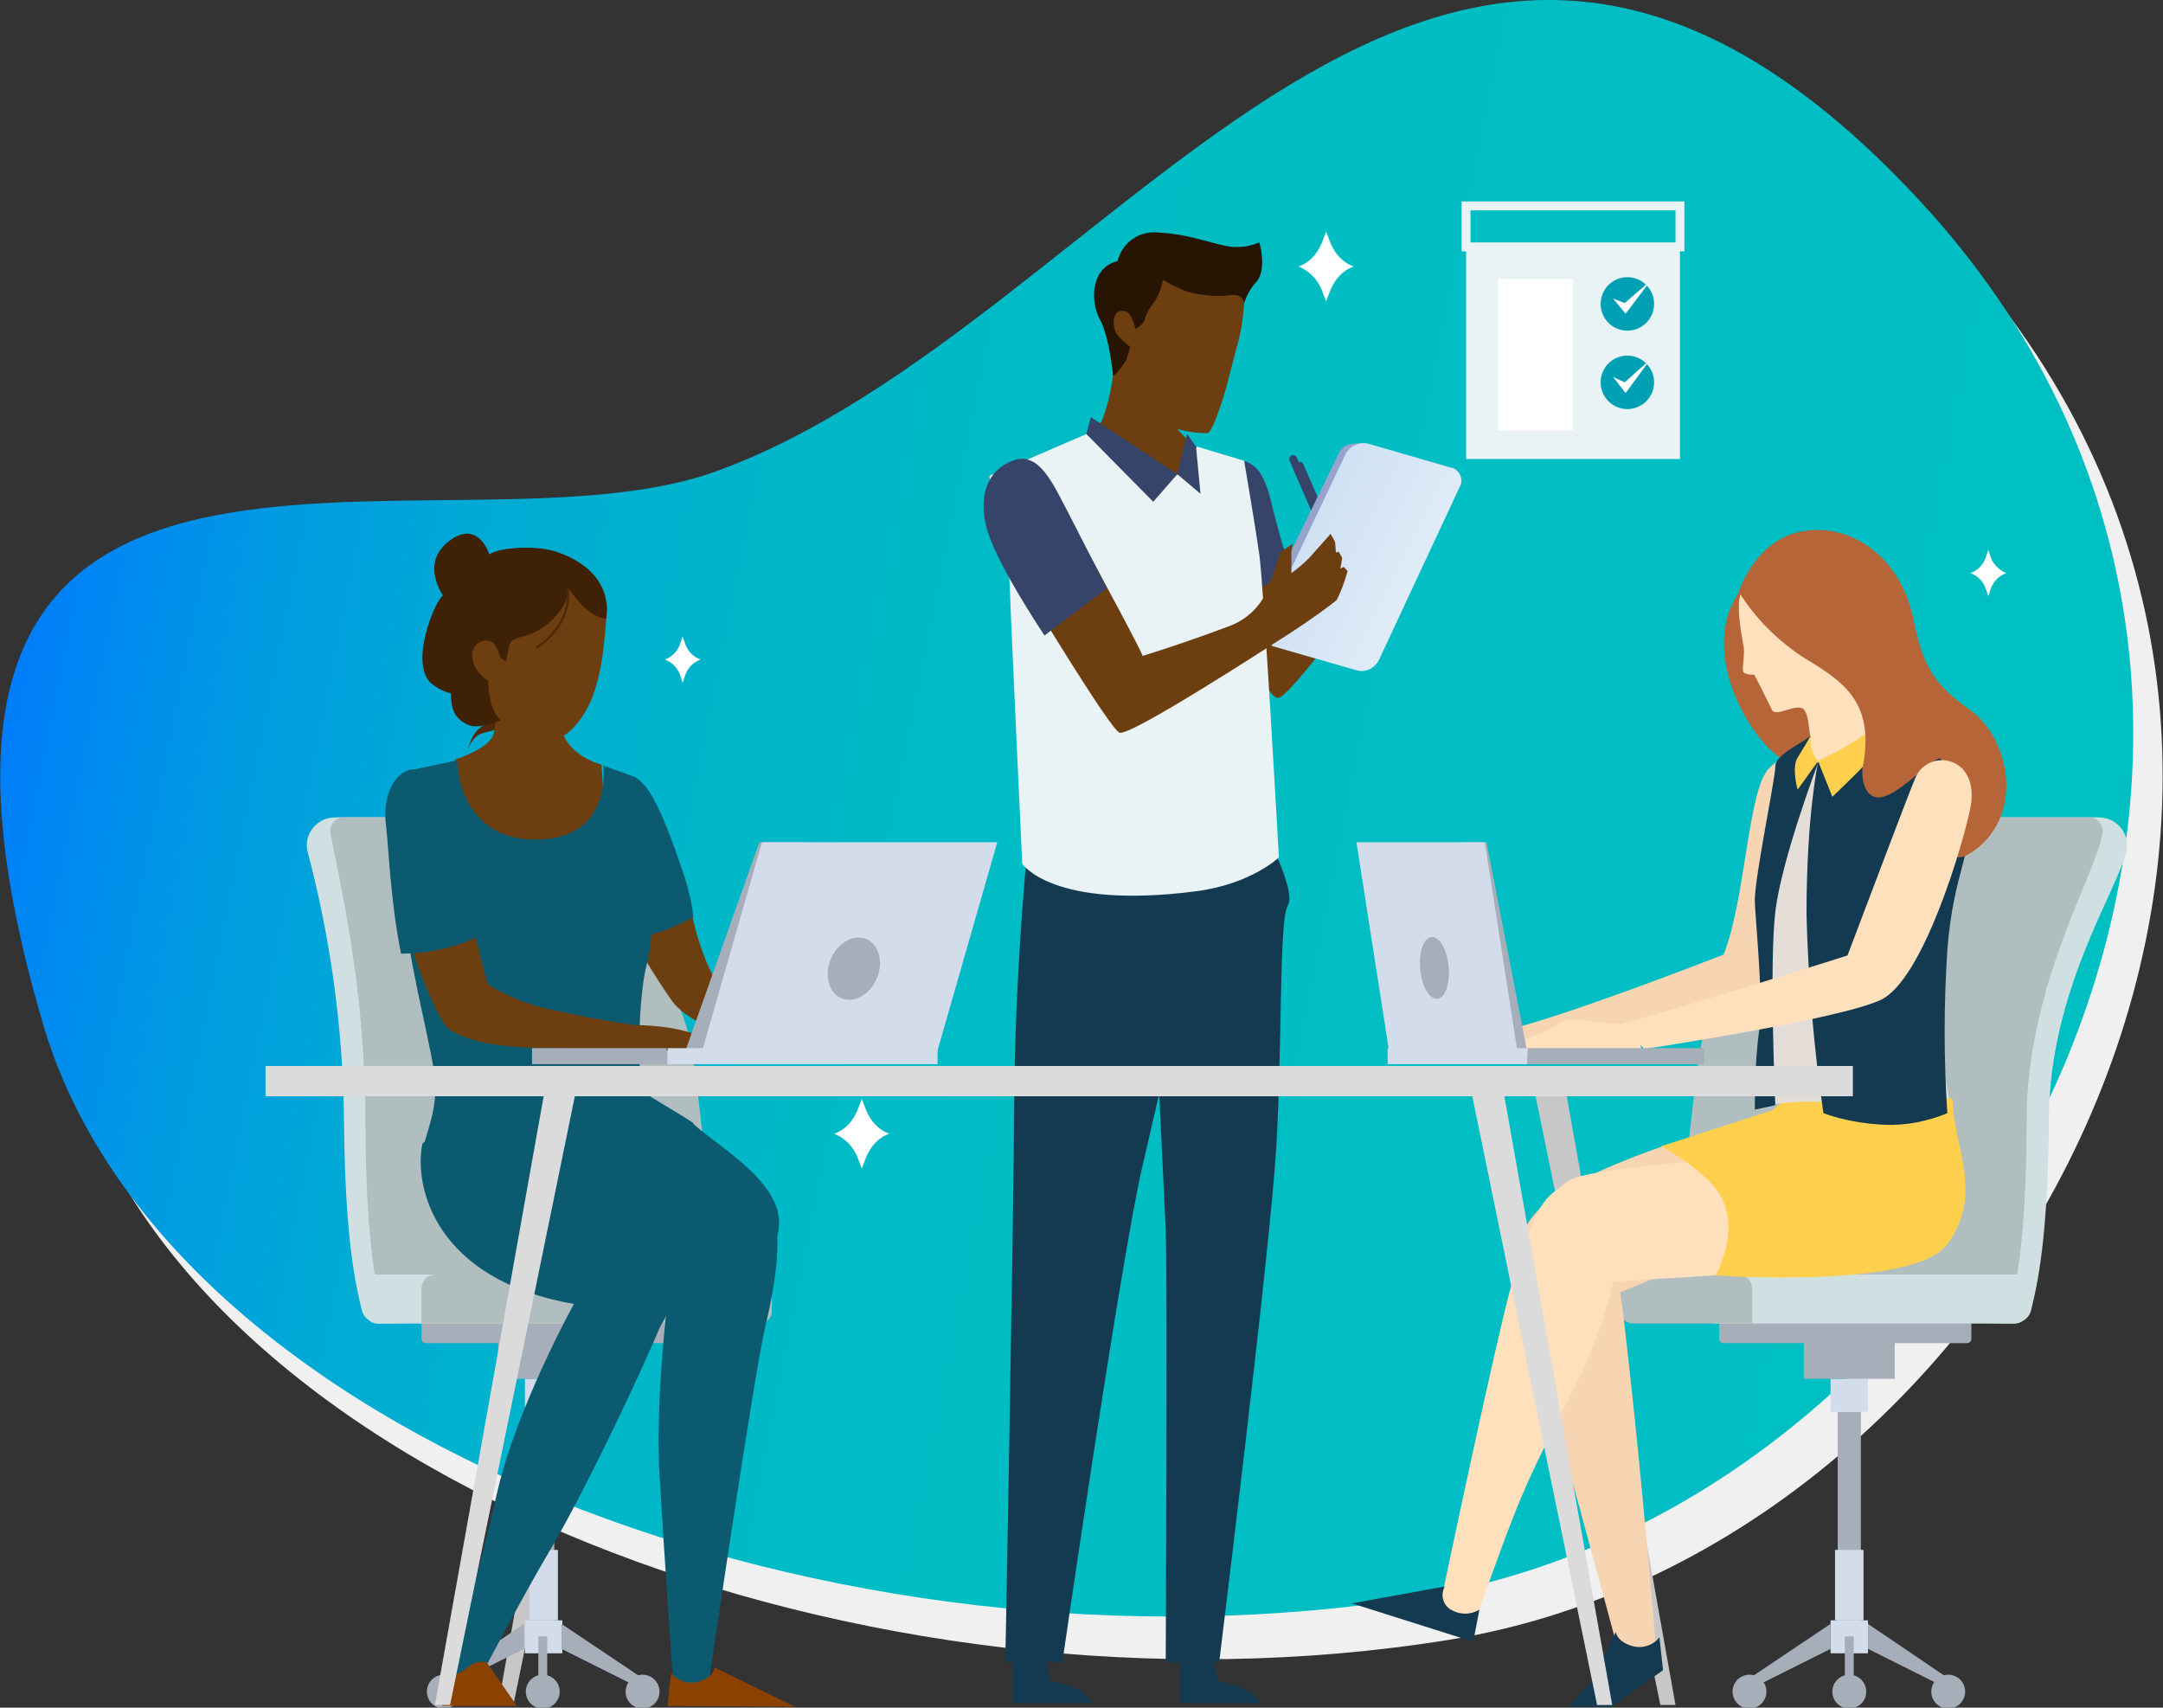 <?xml version="1.0" encoding="utf-8"?>
<!-- Generator: Adobe Illustrator 24.0.1, SVG Export Plug-In . SVG Version: 6.00 Build 0)  -->
<svg version="1.1" id="OBJECTS" xmlns="http://www.w3.org/2000/svg" xmlns:xlink="http://www.w3.org/1999/xlink" x="0px" y="0px"
	 viewBox="0 0 242.7 191.6" style="enable-background:new 0 0 242.7 191.6;" xml:space="preserve">
<rect x="0" y="0" width="242.7" height="191.6" fill="#333333" stroke="none"/>
<style type="text/css">
	.st0{fill:#F0F0F0;}
	.st1{fill:url(#SVGID_1_);}
	.st2{fill:#FFFFFF;}
	.st3{fill:#C7C7C7;}
	.st4{fill:#512B09;}
	.st5{fill:#A6AEBA;}
	.st6{fill:#D2DCEB;}
	.st7{fill:#D0DFE1;}
	.st8{fill:#B0BEBF;}
	.st9{fill:#6D3E0F;}
	.st10{fill:#0B5A70;}
	.st11{fill:#8B4200;}
	.st12{fill:#3F2105;}
	.st13{fill:none;stroke:#4C2A0B;stroke-width:0.25;stroke-miterlimit:10;}
	.st14{fill:#F7D4B2;}
	.st15{fill:#FFE0BC;}
	.st16{fill:#FFD04D;}
	.st17{fill:#B56537;}
	.st18{fill:#E4DDD7;}
	.st19{fill:#133A50;}
	.st20{fill:#364469;}
	.st21{fill:#E9F2F4;}
	.st22{fill:none;stroke:#AEBFDE;stroke-width:0.25;stroke-miterlimit:10;}
	.st23{fill:#97A3CC;}
	.st24{fill:url(#_Path_3_1_);}
	.st25{fill:#281403;}
	.st26{fill:#DBDBDB;}
	.st27{fill:none;stroke:#E9F2F4;stroke-miterlimit:10;}
	.st28{fill:#00A0B4;}
</style>
<title>details-2-office-team-work</title>
<path class="st0" d="M83.6,57.7c46-16.6,80.7-88.8,134.9-30.6s9.2,146.4-56,156.9S21.6,165.9,8,119.5
	C-15.2,40.2,52.7,68.8,83.6,57.7z"/>
<linearGradient id="SVGID_1_" gradientUnits="userSpaceOnUse" x1="-3242.075" y1="1999.303" x2="-2997.017" y2="1999.303" gradientTransform="matrix(-0.946 -0.19 -0.189 0.945 -2453.263 -2396.451)">
	<stop  offset="0" style="stop-color:#00BFC2"/>
	<stop  offset="0.489" style="stop-color:#00BDC4"/>
	<stop  offset="0.665" style="stop-color:#00B6C9"/>
	<stop  offset="0.79" style="stop-color:#00ABD4"/>
	<stop  offset="0.892" style="stop-color:#009AE2"/>
	<stop  offset="0.978" style="stop-color:#0084F5"/>
	<stop  offset="1" style="stop-color:#007DFB"/>
</linearGradient>
<path class="st1" d="M80.3,52.9c46-16.6,80.7-88.8,134.9-30.6s9.2,146.4-56,156.9s-140.9-18-154.4-64.4
	C-18.5,35.4,49.4,64,80.3,52.9z"/>
<path class="st2" d="M149.3,27.3l-0.5-1.3l-0.5,1.3c-0.5,1.2-1.4,2.2-2.6,2.6l0,0c1.2,0.5,2.1,1.4,2.6,2.6l0.5,1.3l0.5-1.3
	c0.5-1.2,1.4-2.2,2.6-2.6l0,0C150.7,29.5,149.8,28.5,149.3,27.3z"/>
<path class="st2" d="M97.2,124.6l-0.5-1.3l-0.5,1.3c-0.5,1.2-1.4,2.2-2.6,2.6l0,0c1.2,0.5,2.1,1.4,2.6,2.6l0.5,1.3l0.5-1.3
	c0.5-1.2,1.4-2.2,2.6-2.6l0,0C98.6,126.8,97.7,125.8,97.2,124.6z"/>
<path class="st2" d="M223.4,62.6l-0.3-0.9l-0.3,0.9c-0.3,0.8-0.9,1.4-1.7,1.7l0,0c0.8,0.3,1.4,0.9,1.7,1.7l0.3,0.9l0.3-0.9
	c0.3-0.8,0.9-1.4,1.7-1.7l0,0C224.4,64,223.7,63.4,223.4,62.6z"/>
<path class="st2" d="M76.9,72.3l-0.3-0.9l-0.3,0.9c-0.3,0.8-0.9,1.4-1.7,1.7l0,0c0.8,0.3,1.4,0.9,1.7,1.7l0.3,0.9l0.3-0.9
	c0.3-0.8,0.9-1.4,1.7-1.7l0,0C77.8,73.7,77.2,73.1,76.9,72.3z"/>
<polygon class="st3" points="55.9,191.3 57.6,191.3 71.6,123 68.1,123 "/>
<polygon class="st3" points="188,191.3 186.3,191.3 172.3,123 175.8,123 "/>
<path class="st4" d="M53.6,81.9c-0.6,0.6-0.9,1.4-1.1,2.2c0.2-0.6,0.6-1.2,1.1-1.6c0.7-0.4,1.6-0.4,2.4-0.8c0.6-0.5,1.1-1.1,1.3-1.9
	c-0.5,0.5-1.1,0.8-1.8,1.1C54.8,81,54.1,81.4,53.6,81.9z"/>
<rect x="59.6" y="158.4" class="st5" width="2.6" height="25.3"/>
<rect x="58.9" y="154.7" class="st6" width="4.2" height="3.7"/>
<rect x="59.4" y="173.9" class="st6" width="3.2" height="7.9"/>
<rect x="58.9" y="181.8" class="st6" width="4.2" height="3.7"/>
<rect x="55.9" y="147.7" class="st5" width="10.2" height="7"/>
<path class="st5" d="M47.8,145.6h27.3c0.3,0,0.5,0.2,0.5,0.5v4.1c0,0.3-0.2,0.5-0.5,0.5H47.8c-0.3,0-0.5-0.2-0.5-0.5v-4.1
	C47.3,145.9,47.5,145.6,47.8,145.6z"/>
<polygon class="st5" points="50.8,189 58.8,185 58.8,182.2 49.8,188.3 "/>
<circle class="st5" cx="49.8" cy="189.8" r="1.9"/>
<circle class="st5" cx="60.9" cy="189.8" r="1.9"/>
<polygon class="st5" points="71,189 63,185 63,182.2 72.1,188.3 "/>
<circle class="st5" cx="72.1" cy="189.8" r="1.9"/>
<rect x="60.4" y="183.6" class="st5" width="1" height="6.1"/>
<path class="st7" d="M42.6,148.5c-0.9,0-1.8-0.6-2-1.5c-0.7-2.8-1.9-8.1-2-21.3c-0.1-10.2-1.5-20.4-4.1-30.2
	c-0.3-1.3,0.3-2.6,1.4-3.3l0,0c0.6-0.4,1.3-0.5,2-0.5h25.3c0,0,10.4,18.6,11.7,24.9s3.3,30.8,3.3,30.8L42.6,148.5z"/>
<path class="st8" d="M43.4,148.5c0,0-2.4-4.6-2.4-22.8c0-15-3-27.3-3.9-32.1c-0.2-0.9,0.4-1.8,1.4-1.9c0.1,0,0.2,0,0.3,0h26.9
	c0,0,10.4,18.6,11.7,24.9s3.3,30.8,3.3,30.8L43.4,148.5z"/>
<path class="st7" d="M67.9,148.5H42.3c-0.7,0-1.3-0.6-1.3-1.3l0,0l0,0V143h26.9V148.5L67.9,148.5L67.9,148.5z"/>
<path class="st8" d="M85.1,148.5H47.3v-3.9c0-0.9,0.7-1.6,1.6-1.6c0,0,0,0,0,0h36.1c0.9,0,1.6,0.7,1.6,1.6l0,0l0,0v2.3
	C86.7,147.8,86,148.5,85.1,148.5L85.1,148.5L85.1,148.5L85.1,148.5z"/>
<path class="st9" d="M51.1,85.2c0,0,3.9-1.2,4.3-2.9c0.3-1.4,0.8-5.7,0.8-5.7H63c-0.1,1.7-0.1,3.4,0,5.1c0.6,3.1,4.5,4.1,4.5,4.1
	l0.6,9.6l-10,8.4l-9.7-9.7L51.1,85.2z"/>
<path id="_Path_" class="st9" d="M66.7,66.1c1.7,2.3,1.4,2.6,1.1,5.8c-0.2,2.2-0.6,4.4-1.4,6.5c-0.5,1.2-2.9,6.3-7.2,4.4
	c-2.5-1.1-4.5-3-5.9-5.3c-0.6-1.8-0.9-3.8-0.9-5.7c0-2.1-0.1-4.8,0-6.4C52.7,59.9,63.5,61.9,66.7,66.1z"/>
<path class="st10" d="M77.9,131.1c3.7-0.8,5.8,0.4,8,3.1s1.3,9.1,0,14.5s-6.5,41-6.5,41h-3.8c0,0-1-14-1.6-24.3s1.6-24.9,1.6-24.9
	l-14.5-9.3C61.2,131.1,74.6,131.8,77.9,131.1z"/>
<path class="st10" d="M77.7,126c2.8,2.7,11.2,7.1,9.5,12.7l-11.2,4.7c0,0-11.4-4.1-14.9-12.2l-3.5-8.1l7.5-3L77.7,126z"/>
<path class="st10" d="M69.6,133.1c2.1,1.5,7.6,3.9,6.5,10.3c-0.6,3.2-9.7,22.7-14.6,30.9c-2.5,4.2-7.1,12.9-7.1,12.9l-4.2,1
	c0,0,3.3-10.6,5.5-20.4s8.7-21.5,8.7-21.5c-2.7-1.8-5.5-3.4-8.4-4.8c-3.6-1.6-5.5-2.2-0.1-7.3S65.5,130.2,69.6,133.1z"/>
<path class="st9" d="M77.7,102.9c0.5,2.2,1.2,4.4,2.2,6.4c0.9,1.6,19.3,8.3,19.3,8.3H88.5c0,0-10.2-1.3-13.1-5.3
	c-2.1-3-4-6.2-5.6-9.5L77.7,102.9L77.7,102.9z"/>
<path class="st10" d="M71.2,87.2c1.9,0.8,3.7,5.6,5.1,9.7c0.7,1.9,1.3,4,1.5,6c0,0-4.9,2.8-7.5,2.1c0,0-2.5-8.9-0.8-13.4L71.2,87.2z
	"/>
<path class="st10" d="M61.7,126.3c5.4-0.2,10.7-0.3,16.1-0.3c-2.6-1.7-4.9-2.9-5.4-3.4c-1.1-1.1-0.7-11,0.1-14.1s0.8-6.7,0.2-8.2
	s-1.4-13.1-1.4-13.1l-3.6-1.3c0,0,1.1,8.3-7.6,8.3c-8.8,0-8.8-8.9-8.8-8.9l-5.6,1.2c0,0-0.4,10.8-0.2,15.8s2.5,13.4,3.2,17.9
	c0.5,3.5-0.4,5.6-1.1,8.1C52,126.6,56.8,126,61.7,126.3z"/>
<path class="st11" d="M54.6,186.5c-1.2-0.2-1.6,0.2-2.7,1c-0.7,0.4-1.5,0.7-2.3,0.7v3.2H58L54.6,186.5z"/>
<path class="st11" d="M80.2,187.1c0,0-0.1,1.1-1.9,1.6c-1.1,0.3-2.3-0.1-3-1l-0.4,3.7l14.3,0.1L80.2,187.1z"/>
<path class="st9" d="M80.4,116.8c-1.6-0.2-3.1-1.7-9.3-1.8c-3.5-0.5-7-1.2-10.5-2c-2.1-0.6-4.1-1.4-5.9-2.6c0,0-2.3-8.5-3.1-13.8
	c-2.5-0.3-5-0.6-7.5-1c-0.1,6.7,4.7,18.6,6.2,19.8c3.1,2.3,10.3,2.2,12.1,2.2c4,0.1,21.2,0.5,21.2,0.5S84.9,117.3,80.4,116.8z"/>
<path class="st10" d="M53.6,105.1c0,0-2.3-13.4-2.9-14.8c-3.4-7.3-8.1-3.4-7.4,2.2c0.3,2.4,0.5,8.6,1.7,14.5
	C47.9,107,50.9,106.4,53.6,105.1z"/>
<polygon class="st5" points="76.8,118.2 83.6,118.2 90.3,94.5 85.2,94.5 "/>
<polygon class="st6" points="78.7,118.2 105.1,118.2 111.9,94.5 85.5,94.5 "/>
<rect x="74.9" y="117.6" class="st6" width="30.3" height="1.8"/>
<rect x="59.7" y="117.6" class="st5" width="15.1" height="1.8"/>
<ellipse transform="matrix(0.389 -0.921 0.921 0.389 -41.479 154.668)" class="st5" cx="95.8" cy="108.6" rx="3.6" ry="2.8"/>
<path class="st10" d="M47.4,128.3c-1,4.8,1.4,15.3,17,18l8.9,3.6c2.2-2.7,3-6.1,2.4-9.5c-1.1-5.5-7.4-7.6-11.5-14.2
	c0,0-6.5-2.7-10.6-1.3C51.3,125.6,49.2,126.8,47.4,128.3z"/>
<path class="st12" d="M68,69.4c0,0-1.9,0.1-4.2-3.4c0,0,0.2,1.6-2,3.7s-4.3,1.5-4.6,2.6c-0.2,0.6-0.3,1.3-0.4,1.9
	c-0.3-0.1-0.6-0.3-0.7-0.6c-0.2-0.5-0.4-1.1-0.8-1.5c-1-0.7-2.8,0.2-2.2,2.2c0.3,0.9,0.9,1.6,1.7,2.1c0,3.4,1.4,4.4,1.4,4.4
	s-2.3,1-3.5,0.6c-1.7-0.7-2.1-1.8-2.1-3.6c-0.8-0.2-1.6-0.6-2.3-1.2c-2.3-2.3,0.4-9,1.4-9.8c0,0-2.6-3.6,0.7-6.1
	c3.3-2.5,4.5,1.5,4.5,1.5c1.1-0.8,5.5-1.1,7.8-0.2C69.3,64.4,68,69.4,68,69.4z"/>
<path class="st13" d="M63.7,66c0.2,1.3,0,4.3-3.5,6.7"/>
<rect x="206.2" y="158.4" class="st5" width="2.6" height="25.3"/>
<rect x="205.4" y="154.7" class="st6" width="4.2" height="3.7"/>
<rect x="205.9" y="173.9" class="st6" width="3.2" height="7.9"/>
<rect x="205.4" y="181.8" class="st6" width="4.2" height="3.7"/>
<rect x="202.4" y="147.7" class="st5" width="10.2" height="7"/>
<path class="st5" d="M193.4,145.6h27.3c0.3,0,0.5,0.2,0.5,0.5v4.1c0,0.3-0.2,0.5-0.5,0.5h-27.3c-0.3,0-0.5-0.2-0.5-0.5v-4.1
	C192.8,145.9,193.1,145.6,193.4,145.6z"/>
<polygon class="st5" points="217.6,189 209.6,185 209.6,182.2 218.6,188.3 "/>
<circle class="st5" cx="218.6" cy="189.8" r="1.9"/>
<circle class="st5" cx="207.5" cy="189.8" r="1.9"/>
<polygon class="st5" points="197.4,189 205.4,185 205.4,182.2 196.3,188.3 "/>
<circle class="st5" cx="196.3" cy="189.8" r="1.9"/>
<rect x="207" y="183.6" class="st5" width="1" height="6.1"/>
<path class="st7" d="M225.9,148.5c0.9,0,1.8-0.6,2-1.5c0.7-2.8,1.9-8.1,2-21.3c0-14.5,7.6-25.6,8.7-30.2c0.3-1.3-0.3-2.6-1.4-3.3
	l0,0c-0.6-0.4-1.3-0.5-2-0.5h-29.9c0,0-10.4,18.6-11.7,24.9s-3.3,30.8-3.3,30.8L225.9,148.5z"/>
<path class="st8" d="M225,148.5c0,0,2.4-4.6,2.4-22.8c0-15,7.6-27.3,8.5-32.1c0.2-0.9-0.4-1.8-1.4-1.9c-0.1,0-0.2,0-0.3,0h-31.5
	c0,0-10.4,18.6-11.7,24.9s-3.3,30.8-3.3,30.8L225,148.5z"/>
<path class="st7" d="M192.3,143h35.1v4.2c0,0.7-0.6,1.3-1.3,1.3c0,0,0,0,0,0h-33.8V143L192.3,143z"/>
<path class="st8" d="M183.4,143H195c0.9,0,1.6,0.7,1.6,1.6v0l0,0v3.9h-13.3c-0.9,0-1.6-0.7-1.6-1.6v-2.3
	C181.7,143.7,182.5,143,183.4,143z"/>
<path class="st14" d="M198.5,86.2c-2.4,2.4-2.6,14.6-5.1,20.9c0,0-16.8,6.6-24.4,8.5l2.7,2.8c0,0,22.7-5.5,25.6-7.4
	c4.4-2.9,7-14.8,7.4-20.7S201,83.6,198.5,86.2z"/>
<path class="st14" d="M170.9,116l-1.9-0.4c0,0-3.8-0.4-5.1-0.5s-2.7,1.2-4.4,1.8c-1.2,0.4-2.3,0.9-3.3,1.6h1.3l2.7,0.4l2.5-0.4
	c1.5-0.1,3.1-0.1,4.6,0c1.4,0.1,2.8,0.1,4.2,0L170.9,116z"/>
<path class="st14" d="M187.5,128.3c-5.2,1.7-11.6,4.5-13.5,6.2s-5.6,4.2-2.6,13.8c1.9,6.1,10.2,37,10.2,37l4.2-0.7
	c0,0-1.5-17.9-3-31.3c-0.7-6.5-1-8.3-1-8.3l5.6-2.3c7.1-2.9,4.7-15.2,4.7-15.2L187.5,128.3z"/>
<path class="st15" d="M175.8,132.6c-1.9,1.7-3.2,1.2-6,10.8c-1.8,6.1-8.3,37.1-8.3,37.1l3.9,1.7c5.3-14.8,5.3-14.8,11.4-26.8
	c1.9-3.7,3.3-7.6,4.2-11.6l11.4-0.7c7.1-2.9,4.7-13.3,4.7-13.3S177.7,130.9,175.8,132.6z"/>
<path class="st16" d="M219.1,123.4c0,5,3.6,10.5-0.6,16.2c-3.8,5.1-26,3.5-26,3.5s3.1-5.4,0.2-9.5c-1.9-2.6-6.3-5-6.3-5l12.4-4
	l10-7.7L219.1,123.4z"/>
<path class="st17" d="M206.6,85.1c-0.7,2.3-5.4,2.2-8.9-2s-6.1-11.5-2.6-16.6s8.2,4.8,9.8,10.1C205.8,79.3,206.4,82.2,206.6,85.1z"
	/>
<path class="st15" d="M195.5,66.3c-0.9,1.1,0,5.4,0.1,6c0.3,1.2-0.3,2.9,0.1,3.2c0.4,0.2,0.7,0.2,1.1,0.2c0.1,0,1.7,3.3,2,3.9
	c0.4,1,2.8-0.8,3.6,0c0.5,0.6,0.5,1.6,0.7,2.9l-1.4,5.7l11.4-2.2c-1.6-2.3-3-4.7-4.2-7.2c-0.9-2.3,0.2-4.8-0.1-7.8s-1.6-7-6-7.4
	C200.2,63.2,197.4,64.3,195.5,66.3z"/>
<path class="st18" d="M199.2,123.9c2.5-0.4,5.1-0.4,7.7,0c4.8,0.6,11.8-0.7,11.8-0.7s-2.9-14.9-2.7-21.6s0.7-14,0.7-14L204,85.4
	c0,0-3.1,1.1-4.8,6S197.7,117.7,199.2,123.9z"/>
<path class="st19" d="M203.2,82.5c-0.9,0.9-4,2.1-4,3.5s-2.4,12.8-2.3,15.2s1,11.5,0.5,14.3c-0.4,3-0.5,6-0.5,9l2.3-0.5
	c0,0-0.7-15.8,0-21.7s4.8-16.7,4.8-16.7l-1.6-0.5L203.2,82.5z"/>
<path class="st19" d="M207.8,85.6l-3.8-0.1c0,0-1.3,5.9-1.3,17.1c0.2,7.5,0.8,14.9,1.9,22.3c2.2,0.8,4.6,1.2,6.9,1.3
	c2.4,0.1,4.8-0.4,7-1.3c-0.4-6.1-0.4-12.2,0-18.3c0.7-9.1,3.1-11.1,2.6-17.1c-0.8-9.8-9.7-6.4-9.7-6.4L207.8,85.6z"/>
<path class="st16" d="M204,85.4c0,0,6.1-2.9,7.1-4.8c0.3,0.8,0.5,1.6,0.5,2.4c-0.1,0.8-6,6.4-6,6.4L204,85.4z"/>
<path class="st17" d="M209,86.1c1.5-7.6-2.5-9.8-6.9-12.5c-2.8-1.9-5.2-4.3-7-7.2c0,0,1.7-5.5,6.7-6.7s11.3,2,12.9,9.8
	c1.1,5.6,2.6,7.5,6.4,10.2c4.5,3.3,5.9,11.6,0.6,15.6c-4.9,3.7-2.1-5.1-3.9-10.1c-0.3-0.8-4.1,3.4-6.2,4.1
	C209.3,90.2,208.8,87.4,209,86.1z"/>
<path class="st16" d="M203.2,82.5c-0.2,1,0.1,2.1,0.8,2.9l-2.3,3.2c0,0-0.7-2.5,0-3.6S203.2,82.5,203.2,82.5z"/>
<path class="st19" d="M181.3,183.1c0,0,0.1,1.1,1.9,1.6c1.1,0.3,2.3-0.1,3-1l0.4,3.7l-5.8,4.1h-4.8l2.6-2.9L181.3,183.1z"/>
<path class="st19" d="M162.1,178c-0.5,0.9-0.2,2.1,0.7,2.6c1,0.6,2.2,0.6,3.2,0l-0.7,3.6l-13.6-4.3L162.1,178z"/>
<path class="st15" d="M214.9,87.3c-1.3,3.2-5.2,13.6-7.6,19.9c0,0-17.9,5.7-25.5,7.7l2.7,2.8c0,0,21.8-3.3,26.5-5.5
	c4.8-2.2,9.3-17.6,10.1-21.6C222.2,84.7,216.3,83.9,214.9,87.3z"/>
<path class="st15" d="M183.6,115.3l-1.9-0.4c0,0-3.8-0.4-5.1-0.5s-2.7,1.2-4.4,1.8c-1.2,0.4-2.3,0.9-3.3,1.6h1.3l2.7,0.4l2.5-0.4
	c1.5-0.1,3.1-0.1,4.6,0c1.4,0.1,2.8,0.1,4.2,0L183.6,115.3z"/>
<path class="st20" d="M146.2,52l4.9,11.2l-1.2,0.5l-4.9-11.3c-0.1-0.1,0-0.3,0.1-0.3l0,0l0.8-0.3C146,51.8,146.1,51.9,146.2,52z"/>
<path class="st20" d="M146.1,54.8l0.8-0.3l-1.4-3.2c-0.1-0.2-0.4-0.3-0.6-0.2l0,0c-0.2,0.1-0.3,0.4-0.2,0.6L146.1,54.8z"/>
<path class="st9" d="M136.9,65.3c0,0,4.8,13.1,6.5,13c1.3,0,10-12,11.4-14c1.4-2.1,4.1-6.9,4.1-6.9l-3.5-1.1c0,0-6.1,7.4-7.7,8.7
	c-1.6,1.3-2.2,1.8-2.2,1.8l-1.8-5L136.9,65.3z"/>
<path class="st20" d="M139.5,51.7c1.9,0.5,2.6,2.2,3.4,5.7c0.6,2.3,1.2,4.6,2,6.9l-6.3,2.9c0,0-1.1-6.3-1.6-10.2
	S137.8,51.2,139.5,51.7z"/>
<path class="st19" d="M113.6,186.5v4.6h8.9c0,0-0.3-1.7-4.6-2.5l-0.6-2.2L113.6,186.5L113.6,186.5z"/>
<path class="st19" d="M132.4,186.5v4.6h8.9c0,0-0.3-1.7-4.6-2.5l-0.6-2.2L132.4,186.5L132.4,186.5z"/>
<path class="st19" d="M115.5,93c0,0-1.6,14.7-1.7,30.6s-1,62.9-1,62.9h6.4c0,0,6.6-45.5,9-55.7c2.4-10.2,8.6-37.6,8.6-37.6L115.5,93
	z"/>
<path class="st9" d="M125.3,39.4c0,0-0.4,3.2-0.8,4.9c-0.2,1-0.5,2-0.9,3c-1.2,1.6-2.5,3.1-4,4.5c0,0,10.6,5.6,13.7,5.6s2-6.3,2-6.3
	s-3.4-2.7-3.9-4c-0.4-1.7-0.7-3.5-0.8-5.3L125.3,39.4z"/>
<path class="st19" d="M129.4,109.2c0,0,1.2,24.1,1.4,28.9s0,48.4,0,48.4s6,0.2,6,0s5.7-46,6.4-57.7s0.3-25.6,1.3-27.2
	s-2.6-8.4-2.6-8.4l-8.5,2.3L129.4,109.2z"/>
<path class="st21" d="M121.9,48.7L111,53.4c0,0,2.2,8.8,2.3,12.3s1.4,31.2,1.4,31.2s3.3,5.2,19.5,3.1c6.2-0.8,9.3-3.8,9.3-3.8
	s-1.7-30.5-2.2-34c-0.5-3.5-1.7-10.5-1.7-10.5l-5.3-1.6l-2.1,3.2L121.9,48.7z"/>
<path class="st22" d="M134.9,94.6"/>
<path class="st22" d="M132.1,53.2"/>
<polygon class="st20" points="122.4,46.8 132.1,53.2 129.4,56.3 121.9,48.7 "/>
<polygon class="st20" points="132.1,53.2 134.7,55.4 134.2,50.1 133.2,48.7 "/>
<path id="_Path_2" class="st23" d="M142.3,72.3l9.3,2.7c1,0.3,2-0.2,2.5-1.1l9.1-19.4c0.4-0.7,0.1-1.6-0.6-1.9
	c-0.1-0.1-0.2-0.1-0.3-0.1l-9.2-2.7c-1.7-0.2-2.5,0.2-2.9,1.1L140.9,70C140.5,70.9,140.7,71.5,142.3,72.3z"/>
<linearGradient id="_Path_3_1_" gradientUnits="userSpaceOnUse" x1="-3145.745" y1="1557.172" x2="-3121.449" y2="1556.918" gradientTransform="matrix(-0.923 -0.32 -0.451 0.927 -2032.636 -2381.971)">
	<stop  offset="0" style="stop-color:#EEF4FB"/>
	<stop  offset="0.311" style="stop-color:#E3EDF8"/>
	<stop  offset="1" style="stop-color:#CFE1F3"/>
</linearGradient>
<path id="_Path_3" class="st24" d="M142.8,72.5l9.4,2.7c1,0.3,2-0.2,2.5-1.1l9.1-19.5c0.4-0.7,0.1-1.6-0.6-2
	c-0.1-0.1-0.2-0.1-0.3-0.1l-9.3-2.7c-1-0.3-2.1,0.2-2.6,1.1l-9.2,19.4c-0.4,0.8-0.1,1.7,0.7,2C142.6,72.4,142.7,72.4,142.8,72.5z"/>
<path class="st9" d="M115.8,67.3c0,0,8.7,14.4,9.8,14.9s16.1-9.2,18.9-11s5.2-3.6,5.5-3.9c0.5-1,0.9-2.1,1.2-3.2
	c-0.1-0.2-0.3-0.3-0.4-0.5l-0.4,0.2l0.2-1.2l-0.4-0.7l-0.3,0.1l-0.1-1.2l-0.5-0.9c0,0-1.5,1.7-2.4,2.7c-0.6,0.6-1.3,1.2-2,1.7
	c0-0.6,0-1.3,0-1.9c0-0.5,0-0.9,0.2-1.4l-1.4,0.9c0,0-1.3,4-1.5,4.3c-0.8,1.9-2.4,3.4-4.4,4.1c-3.2,1.2-6.4,2.3-9.6,3.3
	c0.2,0-5.6-10.7-5.6-10.7L115.8,67.3z"/>
<path class="st20" d="M110.6,58.8c0.8,3.9,6.6,12.5,6.6,12.5l7-5.3c0,0-2.8-5.5-4.3-8.4c-1.7-3.2-3.3-7.1-6.3-5.9
	C110.7,52.8,109.9,55.7,110.6,58.8z"/>
<path class="st9" d="M137.7,31.2c0.8,0.7,2,2,1.9,2.8c-0.1,1.5-0.3,3-0.7,4.5c-0.4,1.3-1.2,4.8-1.7,6.3s-1.2,3.6-1.7,3.8
	c-1.8,0-3.6-0.4-5.3-1.1c-0.8-0.6-4.9-5.1-4-8.4c0,0-1.1,0.1-1.7-3.2c-0.2-0.9,3.3-3.3,3.9-4.1c1.3-2.1,6.1-0.4,7.5-0.3
	C136.4,31.6,137.1,31.5,137.7,31.2z"/>
<path class="st25" d="M139.6,34c-0.1-0.6-0.7-1-1.3-0.9h0c-1.6,0.2-3.2,0.1-4.8-0.3c-1-0.3-2-0.8-3-1.4c-0.2,0.9-0.5,1.8-1,2.5
	c-0.5,0.6-0.9,1.3-1.1,2.1c-0.2,0.4-0.6,0.7-1,0.9c0,0-0.4-1.9-1.2-2c-1.6-0.3-1.4,2-0.8,2.7c0.4,0.5,0.9,0.9,1.4,1.3
	c-0.1,0.6-0.3,1.1-0.5,1.6c-0.4,0.6-0.8,1.2-1.4,1.7c0,0-0.4-4.4-1.5-6.4s-1-5.8,2-6.5c0.5-2.1,2.5-3.5,4.7-3.2
	c4,0.2,7.1,1.8,8.9,1.6c0.8,0,1.6-0.2,2.3-0.5c0,0,0.9,2.9-0.3,4.4C140.4,32.2,139.9,33.1,139.6,34z"/>
<polygon class="st5" points="171.4,118.2 167.7,118.2 164,94.5 166.8,94.5 "/>
<polygon class="st6" points="170.3,118.2 155.9,118.2 152.2,94.5 166.6,94.5 "/>
<rect x="155.7" y="117.6" class="st6" width="15.7" height="1.8"/>
<rect x="171.4" y="117.6" class="st5" width="19.8" height="1.8"/>
<path class="st5" d="M162.4,107.5c0.4,1.8,0.1,3.8-0.7,4.4s-1.8-0.4-2.2-2.2s-0.1-3.8,0.7-4.4S162,105.7,162.4,107.5z"/>
<rect x="29.8" y="119.6" class="st26" width="178.1" height="3.4"/>
<polygon class="st26" points="48.8,191.3 50.5,191.3 64.5,123 61,123 "/>
<polygon class="st26" points="180.9,191.3 179.2,191.3 165.2,123 168.8,123 "/>
<rect x="164.5" y="27.7" class="st21" width="24" height="23.8"/>
<rect x="168.1" y="31.3" class="st2" width="8.4" height="17"/>
<rect x="164.5" y="23.1" class="st27" width="24" height="4.6"/>
<circle class="st28" cx="182.6" cy="34.1" r="3"/>
<polygon class="st2" points="182.4,35.2 181,33.5 182.3,34 185.2,31.5 "/>
<circle class="st28" cx="182.6" cy="42.9" r="3"/>
<polygon class="st2" points="182.4,44.1 181,42.3 182.3,42.9 185.2,40.3 "/>
</svg>
